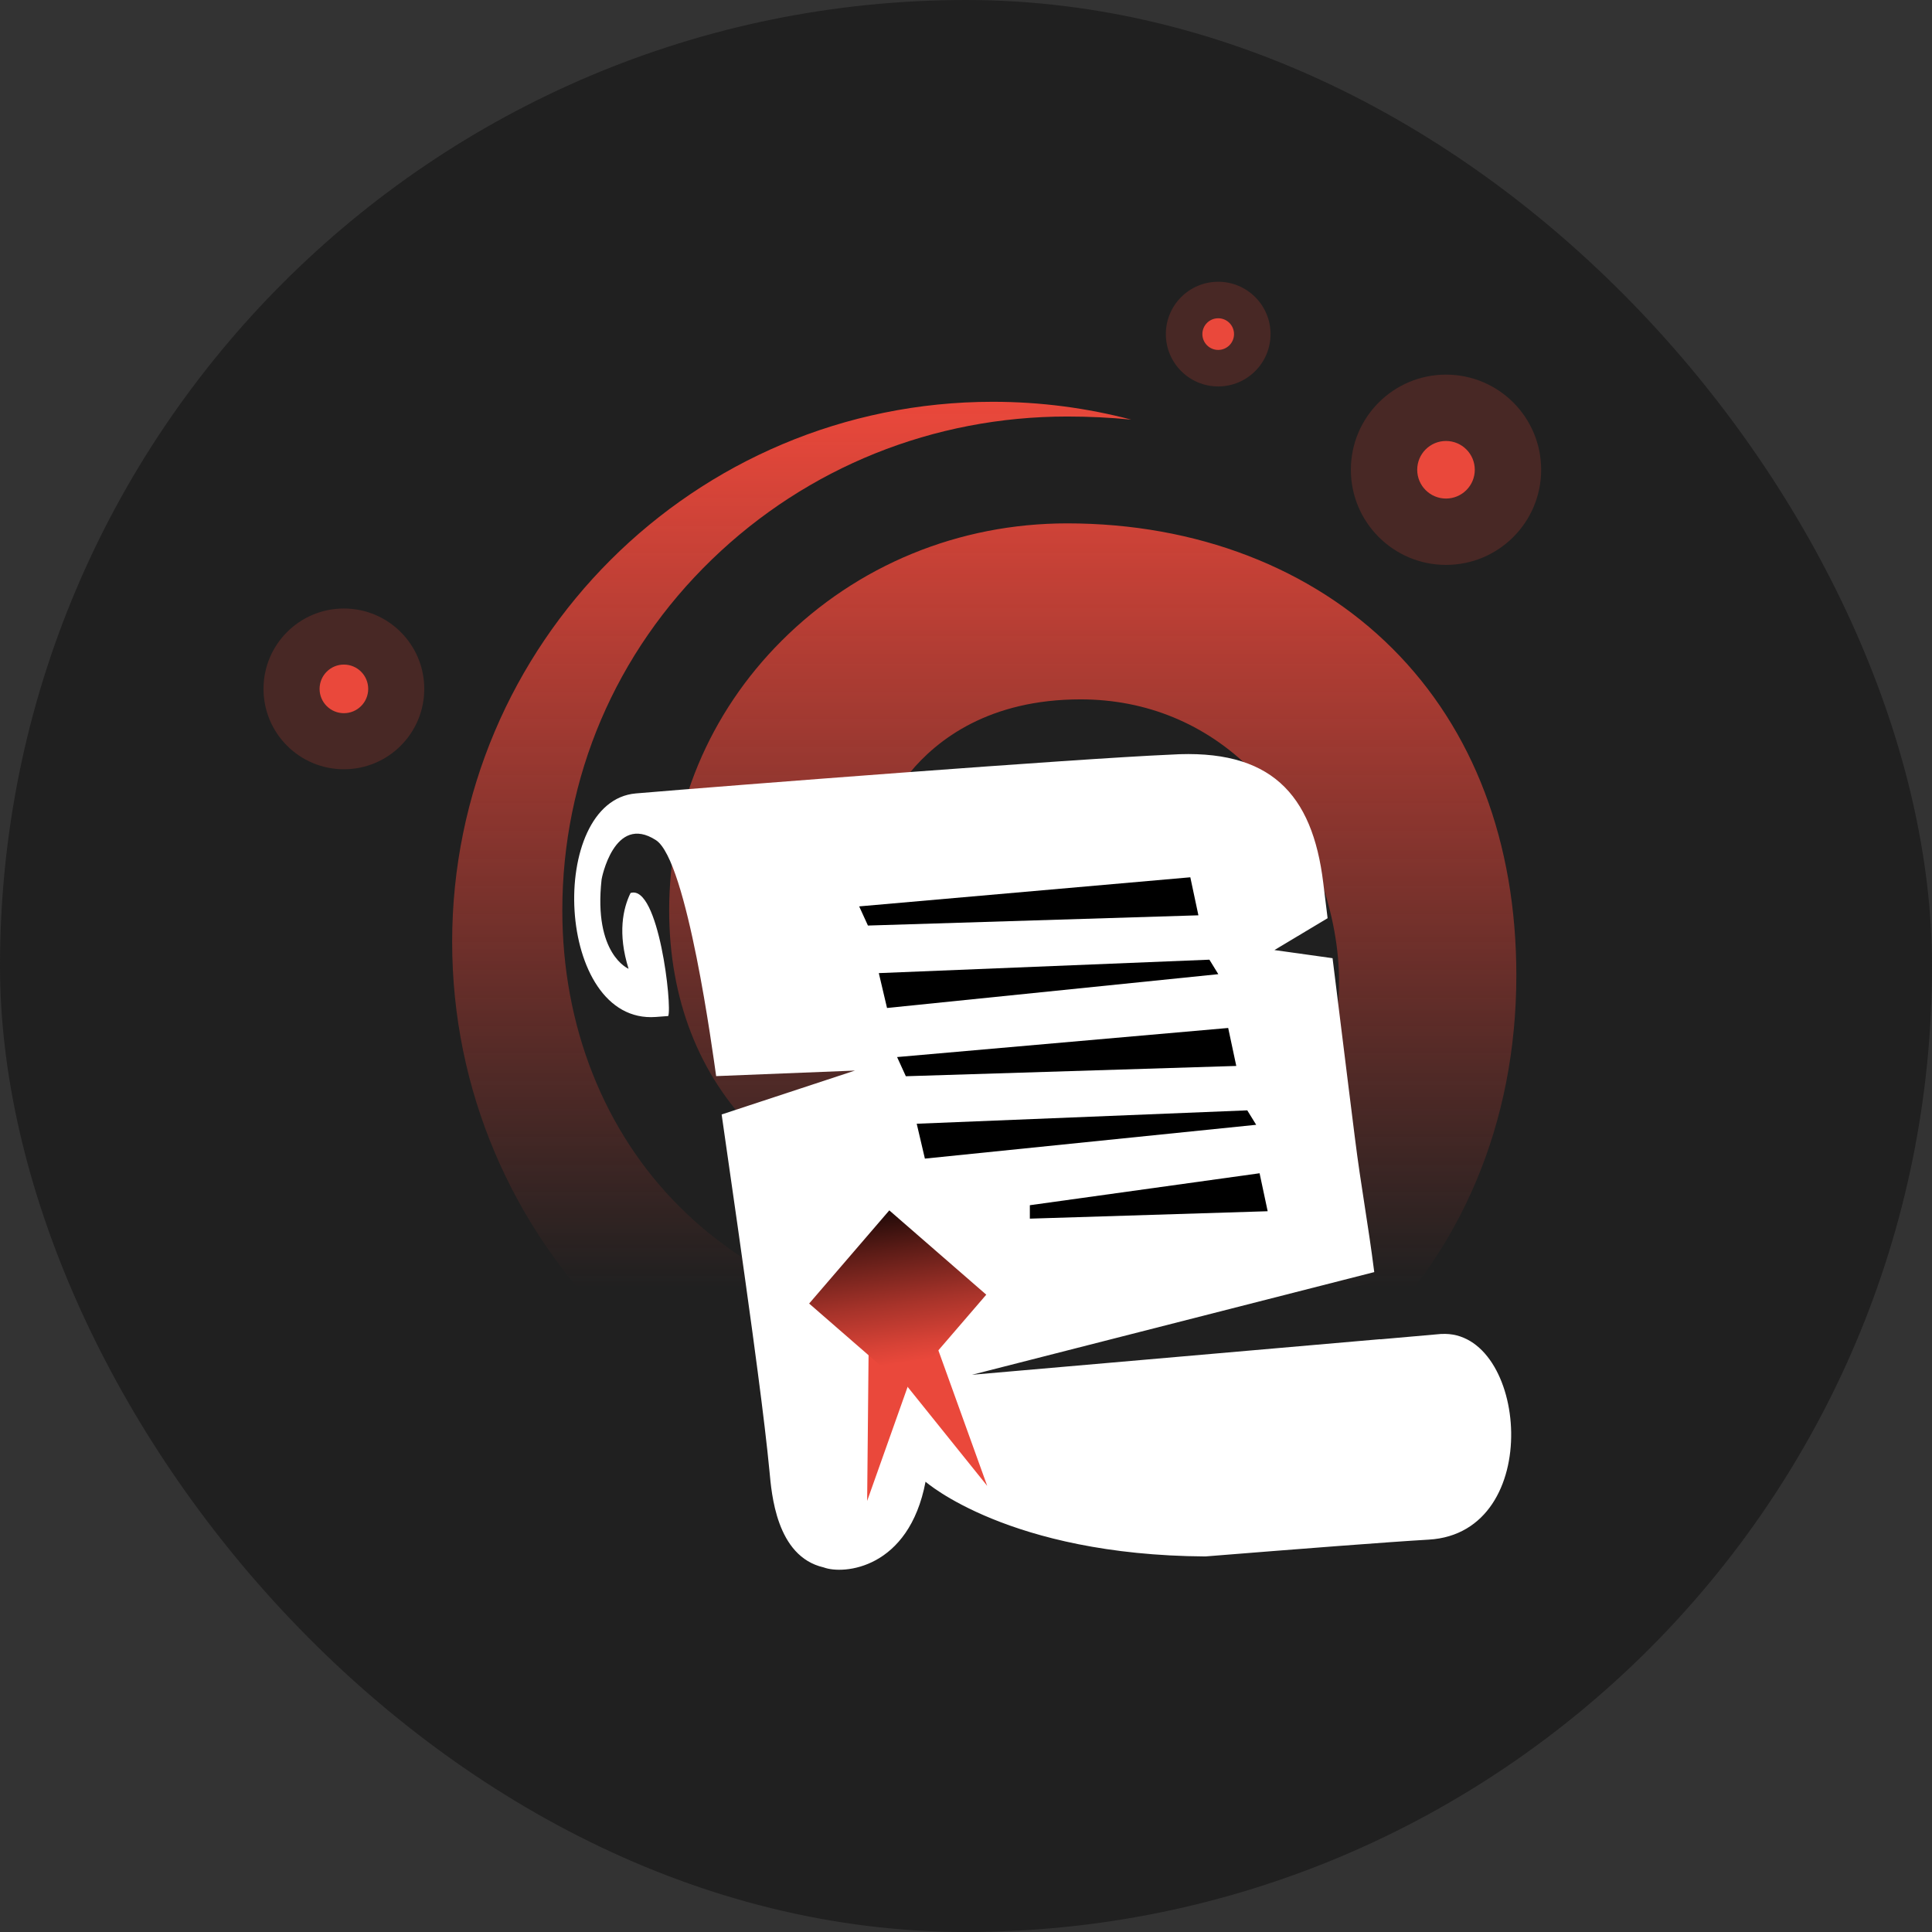 <svg width="144" height="144" viewBox="0 0 144 144" fill="none" xmlns="http://www.w3.org/2000/svg">
<rect x="0" y="0" width="144" height="144" fill="#333333" stroke="none"/>
<rect width="144" height="144" rx="72" fill="#202020"/>
<g clip-path="url(#clip0_90_1820)">
<g clip-path="url(#clip1_90_1820)">
<path opacity="0.2" d="M25.632 57.337C28.941 57.337 31.623 54.654 31.623 51.345C31.623 48.036 28.941 45.354 25.632 45.354C22.323 45.354 19.64 48.036 19.64 51.345C19.64 54.654 22.323 57.337 25.632 57.337Z" fill="#EA483B"/>
<path d="M25.632 53.157C26.633 53.157 27.444 52.346 27.444 51.345C27.444 50.345 26.633 49.534 25.632 49.534C24.631 49.534 23.82 50.345 23.82 51.345C23.82 52.346 24.631 53.157 25.632 53.157Z" fill="#EA483B"/>
<path opacity="0.2" d="M107.777 42.105C111.694 42.105 114.869 38.93 114.869 35.014C114.869 31.097 111.694 27.922 107.777 27.922C103.86 27.922 100.685 31.097 100.685 35.014C100.685 38.93 103.86 42.105 107.777 42.105Z" fill="#EA483B"/>
<path d="M107.776 37.159C108.961 37.159 109.922 36.199 109.922 35.014C109.922 33.829 108.961 32.868 107.776 32.868C106.591 32.868 105.631 33.829 105.631 35.014C105.631 36.199 106.591 37.159 107.776 37.159Z" fill="#EA483B"/>
<path opacity="0.2" d="M90.797 28.803C92.952 28.803 94.699 27.056 94.699 24.901C94.699 22.747 92.952 21 90.797 21C88.642 21 86.895 22.747 86.895 24.901C86.895 27.056 88.642 28.803 90.797 28.803Z" fill="#EA483B"/>
<path d="M90.797 26.081C91.449 26.081 91.977 25.553 91.977 24.901C91.977 24.25 91.449 23.722 90.797 23.722C90.146 23.722 89.618 24.25 89.618 24.901C89.618 25.553 90.146 26.081 90.797 26.081Z" fill="#EA483B"/>
<path d="M64.599 65.663C64.599 63.743 65.437 60.48 67.796 57.612C69.853 55.109 73.735 52.127 80.54 52.127C85.44 52.127 89.857 53.95 93.314 57.404C98.1 62.183 99.803 68.643 99.803 73.095C99.803 79.428 97.043 85.817 92.231 90.623C87.012 95.836 80.031 98.707 72.573 98.707C64.09 98.707 56.301 95.59 50.634 89.927C45.011 84.307 41.912 76.466 41.912 67.85C41.912 57.937 45.872 48.647 53.064 41.696C60.171 34.826 69.575 31.045 79.545 31.045C81.164 31.045 82.744 31.121 84.313 31.276C81.026 30.41 77.558 29.947 73.998 29.947C51.744 29.947 33.701 47.974 33.701 70.206C33.701 92.438 51.744 110.464 73.998 110.464C96.253 110.464 113.019 94.929 113.019 72.694C113.019 62.795 109.828 54.372 103.787 48.34C97.763 42.322 89.155 39.009 79.542 39.009C71.463 39.009 63.903 42.117 58.254 47.763C52.853 53.16 49.876 60.293 49.876 67.85C49.876 74.435 52.086 80.122 56.263 84.296C60.425 88.452 66.215 90.743 72.567 90.743C77.792 90.743 82.703 88.768 86.394 85.185C89.848 81.831 91.83 77.423 91.83 73.092C91.83 70.15 90.545 65.897 87.676 63.032C85.721 61.077 83.318 60.088 80.54 60.088C75.88 60.088 73.995 62.289 73.132 63.898C73.064 64.027 73.029 64.177 73.029 64.332C73.029 64.739 73.296 65.084 73.665 65.201C75.769 65.886 77.221 67.967 77.221 70.308C77.221 73.314 74.783 75.155 71.774 75.155C68.765 75.155 64.599 72.234 64.599 65.663Z" fill="url(#paint0_linear_90_1820)"/>
<path d="M107.426 99.424L102.88 99.825V99.814L72.445 102.468L102.429 94.815C101.952 91.06 101.458 88.569 100.983 84.781L100.515 81.044C100.064 77.426 99.652 74.099 99.321 71.418L94.989 70.812L98.952 68.438C98.811 67.294 98.7 66.392 98.627 65.795C97.816 59.157 94.699 55.771 87.223 56.248C80.327 56.538 54.033 58.572 47.395 59.137C40.756 59.702 41.353 76.352 48.876 75.799C49.201 75.776 49.508 75.752 49.804 75.729C50.111 75.026 49.092 65.889 46.997 66.559C46.435 67.709 46.022 69.559 46.85 72.208C46.85 72.208 44.219 71.125 44.839 65.552C44.825 65.558 45.767 60.6 48.89 62.62C51.223 64.127 53.146 78.606 53.378 80.207L63.722 79.794L53.787 83.066C54.592 88.651 55.409 94.352 56.076 99.252L56.474 102.234C56.87 105.24 57.177 107.807 57.353 109.66C57.508 111.281 57.839 116.011 61.389 116.824C62.888 117.386 67.747 116.939 68.985 110.438C68.985 110.438 75.175 115.917 89.837 116.008C96.885 115.443 103.515 114.928 106.492 114.755C115.221 114.246 113.83 99.056 107.426 99.427V99.424Z" fill="white"/>
<path d="M88.719 65.388L64.038 67.557L64.691 68.985L89.322 68.222L88.719 65.388Z" fill="black"/>
<path d="M90.142 71.529L65.502 72.53L66.114 75.129L90.806 72.609L90.142 71.529Z" fill="black"/>
<path d="M91.542 76.619L66.864 78.787L67.516 80.216L92.145 79.449L91.542 76.619Z" fill="black"/>
<path d="M76.759 90.831L94.485 90.278L93.882 87.448L76.759 89.83V90.831Z" fill="black"/>
<path d="M92.964 82.759L68.327 83.757L68.936 86.356L93.629 83.836L92.964 82.759Z" fill="black"/>
<path d="M64.752 99.55L69.242 98.877L64.632 111.872L64.752 99.55Z" fill="#EA483B"/>
<path d="M69.403 99.155L64.942 100.001L73.58 110.748L69.403 99.155Z" fill="#EA483B"/>
<path d="M66.283 90.214L73.51 96.498L67.533 103.443L60.309 97.159L66.283 90.214Z" fill="url(#paint1_linear_90_1820)"/>
</g>
</g>
<defs>
<linearGradient id="paint0_linear_90_1820" x1="73.36" y1="110.47" x2="73.36" y2="29.95" gradientUnits="userSpaceOnUse">
<stop offset="0.18" stop-color="#EA483B" stop-opacity="0"/>
<stop offset="1" stop-color="#EA483B"/>
</linearGradient>
<linearGradient id="paint1_linear_90_1820" x1="62.226" y1="89.267" x2="64.142" y2="102.075" gradientUnits="userSpaceOnUse">
<stop/>
<stop offset="0.34" stop-color="#5A1B16"/>
<stop offset="0.66" stop-color="#A7332A"/>
<stop offset="0.89" stop-color="#D74236"/>
<stop offset="1" stop-color="#EA483B"/>
</linearGradient>
<clipPath id="clip0_90_1820">
<rect width="96" height="96" fill="white" transform="translate(19 21)"/>
</clipPath>
<clipPath id="clip1_90_1820">
<rect width="95.232" height="96" fill="white" transform="translate(19.64 21)"/>
</clipPath>
</defs>
</svg>
